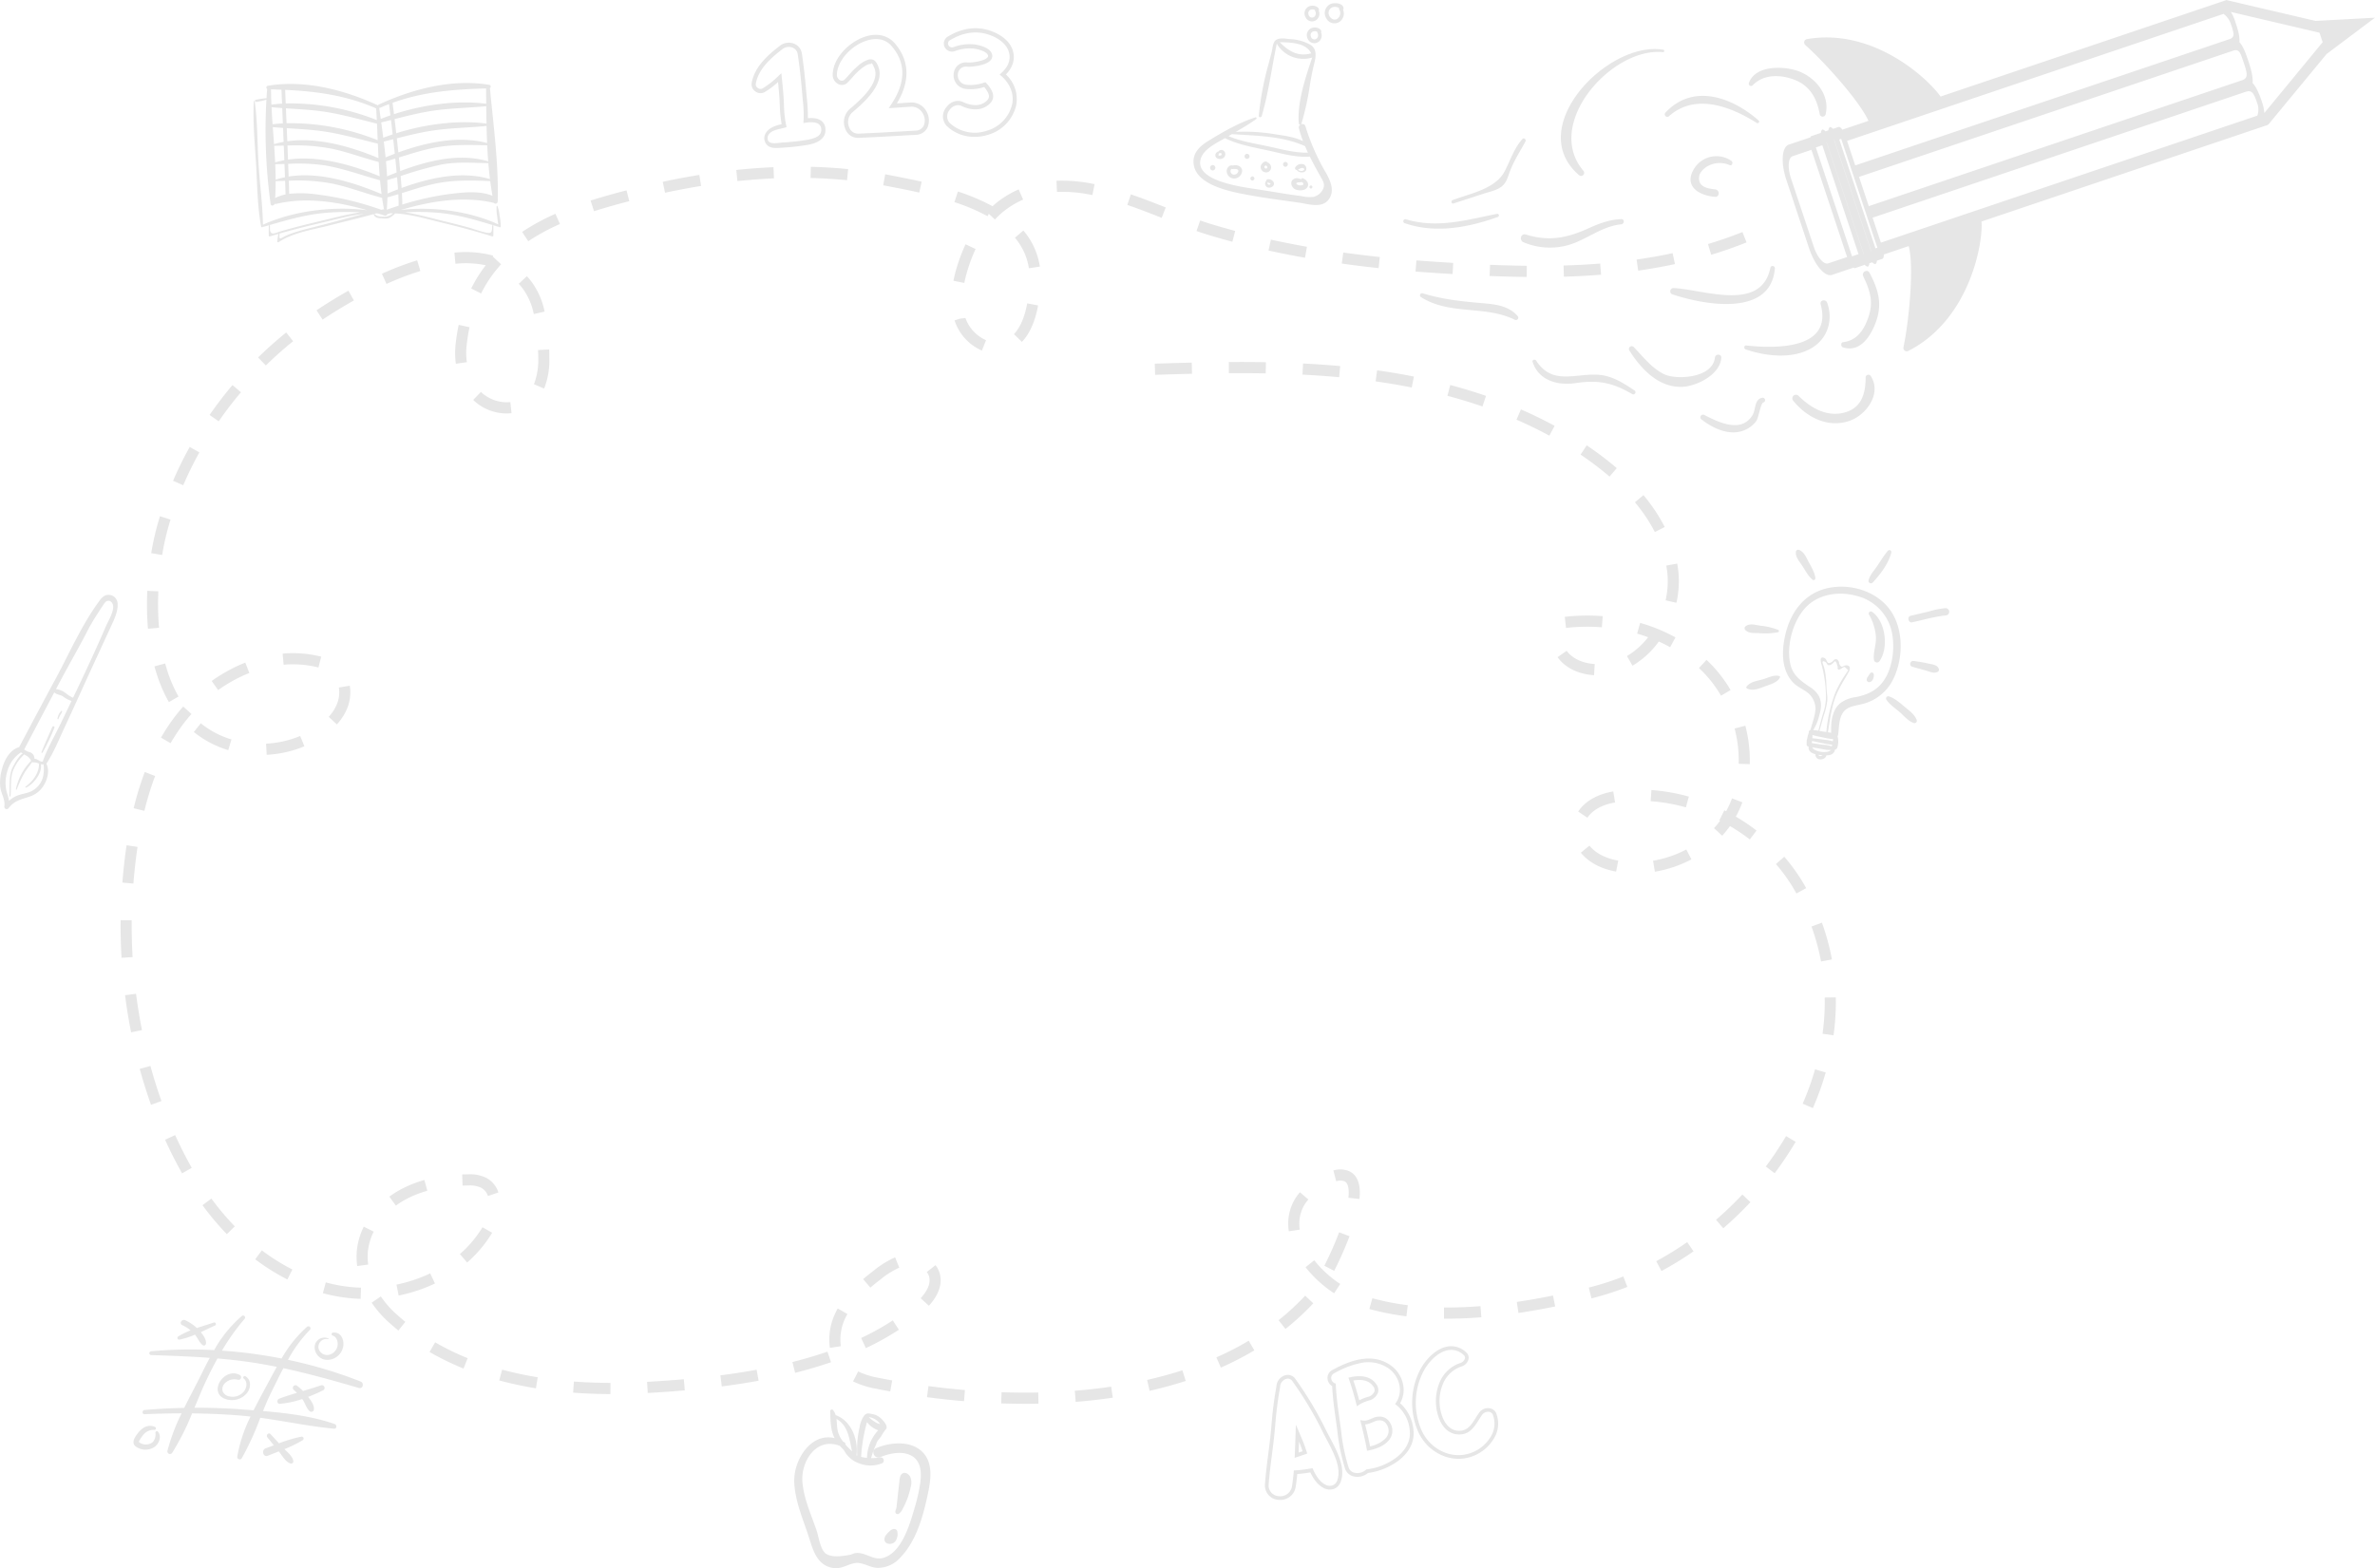<?xml version="1.0" encoding="UTF-8"?> <svg xmlns="http://www.w3.org/2000/svg" width="856.969" height="566" viewBox="0 0 856.969 566"> <defs> <style> .cls-1 { fill-rule: evenodd; opacity: 0.1; } </style> </defs> <path id="bgsh2.svg" class="cls-1" d="M1329.97,552.682q-4.365-.011-8.68-0.149l0.13-4.03c4.38,0.142,8.78.189,13.24,0.1l0.08,4.03Q1332.34,552.683,1329.97,552.682Zm18.2-.7-0.31-4.014c4.52-.363,8.93-0.861,13.12-1.477l0.58,3.982C1357.28,551.1,1352.78,551.616,1348.17,551.979Zm-40.29-.253q-6.8-.568-13.36-1.446l0.53-4c4.3,0.577,8.7,1.051,13.16,1.431Zm-127.59-2.56c-4.61-.016-9.14-0.19-13.47-0.513l0.3-4.015c4.23,0.317,8.67.482,13.19,0.5Zm13.46-.387-0.22-4.03c4.29-.245,8.72-0.537,13.25-0.932l0.34,4.014C1202.56,548.226,1198.08,548.534,1193.75,548.779Zm87.5-.577q-2.46-.438-4.86-0.924a32.429,32.429,0,0,1-8.55-2.687l1.83-3.587a29.025,29.025,0,0,0,7.51,2.323c1.57,0.309,3.16.616,4.78,0.908Zm93.59-.205-0.89-3.935c4.38-1,8.65-2.165,12.71-3.477l1.22,3.84C1383.71,545.768,1379.33,546.97,1374.84,548Zm-221.43-.917a133.638,133.638,0,0,1-13.24-2.837l1.04-3.887a129.83,129.83,0,0,0,12.84,2.742Zm67.06-.679-0.5-4c4.52-.576,8.92-1.255,13.08-2.022l0.71,3.967C1229.54,545.12,1225.07,545.816,1220.47,546.4Zm26.46-4.9-0.97-3.9c4.41-1.115,8.66-2.379,12.64-3.746l1.29,3.808C1255.81,539.068,1251.45,540.364,1246.93,541.5Zm-119.64-1.549a98.8,98.8,0,0,1-12.25-5.974l2-3.492a94.2,94.2,0,0,0,11.74,5.721Zm273.26-.339-1.61-3.7a107.362,107.362,0,0,0,11.66-6l2.03,3.477A114.66,114.66,0,0,1,1400.55,539.614Zm-128.09-7.033-1.7-3.65a95.259,95.259,0,0,0,11.43-6.361l2.18,3.382A99.3,99.3,0,0,1,1272.46,532.581Zm-12.97-.087a19.915,19.915,0,0,1-.22-3,22.117,22.117,0,0,1,1.75-8.613,28.2,28.2,0,0,1,1.29-2.607l3.49,1.991a22.42,22.42,0,0,0-1.1,2.211,17.984,17.984,0,0,0-1.43,7.018,15.678,15.678,0,0,0,.17,2.386Zm-155.71-6.266c-1.21-.987-2.41-2.007-3.57-3.066a38.68,38.68,0,0,1-6.07-6.984l3.31-2.26a34.732,34.732,0,0,0,5.43,6.241q1.665,1.518,3.41,2.924Zm320.08-.561-2.48-3.161a88.161,88.161,0,0,0,9.6-8.865l2.92,2.766A92.9,92.9,0,0,1,1423.86,525.667Zm58.37-3.714-1.17-.008v-4.03l1.21,0.008c3.74,0,7.78-.165,11.96-0.49l0.31,4.015C1490.25,521.788,1486.11,521.953,1482.23,521.953Zm-14.72-.868a93.071,93.071,0,0,1-13.37-2.624l1.07-3.888a90.356,90.356,0,0,0,12.79,2.513Zm40.42-1.194-0.59-3.982c4.19-.625,8.46-1.383,13.05-2.307l0.79,3.95C1516.52,518.493,1512.18,519.259,1507.93,519.891Zm-212.73-2.6-2.96-2.718c1.47-1.619,3.21-4.053,3.21-6.479a4.749,4.749,0,0,0-1-2.979l3.14-2.48a8.691,8.691,0,0,1,1.36,2.488,9.071,9.071,0,0,1,.5,2.971C1299.45,511.081,1298.02,514.171,1295.2,517.291Zm-205.04-2.5a57.513,57.513,0,0,1-11.41-1.486c-0.73-.166-1.48-0.355-2.22-0.561l1.06-3.888q1.035,0.287,2.07.522a53.3,53.3,0,0,0,10.62,1.383Zm444.12-.15-0.96-3.92a98.9,98.9,0,0,0,12.45-4l1.46,3.761A107.164,107.164,0,0,1,1534.28,514.637Zm-430.4-1.035-0.79-3.951a52.88,52.88,0,0,0,12.18-4.054l1.71,3.65A56.848,56.848,0,0,1,1103.88,513.6Zm337.55-.815a43.7,43.7,0,0,1-10.32-9.41l3.14-2.5a40.028,40.028,0,0,0,9.37,8.542Zm-167.35-2.045-2.6-3.067c1.27-1.09,2.57-2.125,3.88-3.129a33.993,33.993,0,0,1,7.66-4.74l1.5,3.729a29.93,29.93,0,0,0-6.73,4.219C1276.54,508.71,1275.29,509.7,1274.08,510.742Zm-210.35-2.948a78.022,78.022,0,0,1-11.61-7.278l2.4-3.224a73.6,73.6,0,0,0,11.01,6.9Zm495.81-3.042-1.89-3.556a116.645,116.645,0,0,0,11.18-6.874l2.28,3.319A122.324,122.324,0,0,1,1559.54,504.752Zm-118.09-.071-3.56-1.834a124.089,124.089,0,0,0,5.34-12.081l3.75,1.422A128.63,128.63,0,0,1,1441.45,504.681Zm-352.54-1.73a25.993,25.993,0,0,1-.22-3.3,23.83,23.83,0,0,1,.22-3.255,24.659,24.659,0,0,1,2.39-7.657l3.57,1.8a20.989,20.989,0,0,0-2,6.409,20.513,20.513,0,0,0-.18,2.7,21.219,21.219,0,0,0,.19,2.766Zm39.68-1.273-2.62-3.05a40.959,40.959,0,0,0,7.77-9.048l0.38-.624,3.49,1.976-0.49.806A44.953,44.953,0,0,1,1128.59,501.678Zm-86.71-10.24a100.649,100.649,0,0,1-8.79-10.454l3.22-2.386a95.436,95.436,0,0,0,8.44,10.027Zm383.19-1.028a19.248,19.248,0,0,1-.21-2.813,17.091,17.091,0,0,1,4.22-11.29l3.05,2.622a13.118,13.118,0,0,0-3.27,8.668,15.046,15.046,0,0,0,.16,2.213Zm156.77-1.09-2.61-3.065a125.427,125.427,0,0,0,9.5-9.127l2.91,2.765A127.99,127.99,0,0,1,1581.84,489.32Zm-478.96-8.17-2.37-3.255a34.256,34.256,0,0,1,3.23-2.1,40.692,40.692,0,0,1,9.42-3.895l1.07,3.887a36.652,36.652,0,0,0-8.51,3.5A29.352,29.352,0,0,0,1102.88,481.15Zm347.68-2.395-3.98-.442a17.443,17.443,0,0,0,.11-1.864c0-2.363-.57-3.754-1.68-4.133a4.787,4.787,0,0,0-2.85.024l-1-3.9a8.667,8.667,0,0,1,5.13.062c2.01,0.68,4.4,2.608,4.4,7.95A20.713,20.713,0,0,1,1450.56,478.755Zm-314.47-1.074a5.106,5.106,0,0,0-2.52-3.034,9.763,9.763,0,0,0-4.4-.79l-2.23.055-0.15-4.029,2.38-.056a13.354,13.354,0,0,1,6.24,1.249,9.132,9.132,0,0,1,4.47,5.309ZM1025.73,469.5c-2.18-3.887-4.25-7.965-6.13-12.129l3.64-1.674c1.84,4.061,3.85,8.035,5.98,11.812Zm574.65-.039-3.2-2.433a116.086,116.086,0,0,0,7.31-10.968l3.46,2.054A124.191,124.191,0,0,1,1600.38,469.456Zm13.79-23.508-3.68-1.611a98.907,98.907,0,0,0,4.47-12.382l3.84,1.122A103.017,103.017,0,0,1,1614.17,445.948Zm-599.65-1.2c-1.5-4.212-2.87-8.574-4.07-12.951l3.86-1.074c1.17,4.283,2.51,8.549,3.98,12.666Zm607.11-25.08-3.97-.553a86.239,86.239,0,0,0,.8-11.418l-0.02-1.667,4-.055,0.02,1.727A89.411,89.411,0,0,1,1621.63,419.668Zm-614.29-1.082c-0.88-4.441-1.62-8.944-2.18-13.389l3.96-.514c0.56,4.35,1.28,8.763,2.14,13.113Zm609.78-25.562a80.9,80.9,0,0,0-3.45-12.618l3.77-1.383a84.312,84.312,0,0,1,3.61,13.258Zm-613.23-1.339c-0.23-3.871-.35-7.787-0.35-11.63l0.01-1.94,4,0.047-0.01,1.893c0,3.764.12,7.6,0.34,11.393Zm604.35-23.207-0.33-.577a61.566,61.566,0,0,0-7.07-10.039l3.01-2.646a65.866,65.866,0,0,1,7.44,10.513l0.46,0.821Zm-600.08-3.587-3.98-.34c0.4-4.871.9-9.28,1.52-13.476l3.96,0.593C1009.05,355.777,1008.56,360.1,1008.16,364.891Zm549-4.259-0.66-3.975a39.771,39.771,0,0,0,12-4.06l1.85,3.571A43.843,43.843,0,0,1,1557.16,360.632Zm-13.99-.052-0.98-.2c-5.05-1.078-9.11-3.37-11.75-6.617l3.11-2.552c2.04,2.532,5.32,4.338,9.47,5.226l0.92,0.186Zm48.24-11.61a67.933,67.933,0,0,0-7.16-4.82,37.851,37.851,0,0,1-2.8,3.484l-2.95-2.726a31.03,31.03,0,0,0,2.2-2.7c-0.09-.043-0.18-0.092-0.27-0.139l1.79-3.6c0.21,0.107.43,0.218,0.65,0.328a38.069,38.069,0,0,0,2.13-4.646l3.73,1.431a38.869,38.869,0,0,1-2.36,5.151,70.589,70.589,0,0,1,7.47,5.038Zm-58.59-7.827-3.33-2.236c2.46-3.726,6.96-6.3,12.65-7.249l0.66,3.974C1538.21,336.4,1534.67,338.358,1532.82,341.143Zm-520.68-2.481-3.88-.956a111.767,111.767,0,0,1,4.01-13.069l3.73,1.438A108.122,108.122,0,0,0,1012.14,338.662Zm556.21-1.264a64.3,64.3,0,0,0-12.72-2.224l0.28-4.022a68.22,68.22,0,0,1,13.51,2.366Zm23.05-15.59-4-.142c0.02-.415.02-0.834,0.02-1.253a45.816,45.816,0,0,0-1.49-11.468l3.87-1.02a49.164,49.164,0,0,1,1.62,12.453C1591.42,320.832,1591.42,321.322,1591.4,321.808Zm-535.15-3.382-0.21-4.022a36.7,36.7,0,0,0,12.3-2.769l1.53,3.721A40.532,40.532,0,0,1,1056.25,318.426Zm-13.86-1.682a36.8,36.8,0,0,1-11.05-5.488c-0.47-.348-0.93-0.7-1.37-1.063l2.51-3.138c0.4,0.325.81,0.637,1.22,0.941a32.785,32.785,0,0,0,9.85,4.892Zm-20.81-2.5-3.46-2.022q1.635-2.84,3.53-5.548a61.736,61.736,0,0,1,4.5-5.669l2.97,2.695a56.925,56.925,0,0,0-4.2,5.3Q1023.135,311.556,1021.58,314.242Zm60.01-6.791-2.95-2.726a15.4,15.4,0,0,0,3.12-4.994,11.112,11.112,0,0,0,.54-5.586l3.95-.648a14.64,14.64,0,0,1,.19,2.39,15.225,15.225,0,0,1-.93,5.243A19.432,19.432,0,0,1,1081.59,307.451Zm-60.62-8.044a54.5,54.5,0,0,1-5.19-12.9l3.86-1.051a50.352,50.352,0,0,0,4.8,11.935Zm560.06-2.311a43.916,43.916,0,0,0-6.05-8.091c-0.63-.648-1.26-1.284-1.92-1.9l2.73-2.94c0.71,0.668,1.4,1.351,2.08,2.054a48.892,48.892,0,0,1,6.61,8.835Zm-542.29-2.022-2.32-3.3a57.564,57.564,0,0,1,12.12-6.629L1050,288.9A53.031,53.031,0,0,0,1038.74,295.074Zm496.47-5.386c-5.28-.315-9.75-2.354-12.58-5.736-0.2-.245-0.39-0.494-0.58-0.755l3.28-2.323c0.11,0.166.24,0.328,0.36,0.482,2.09,2.489,5.64,4.062,9.75,4.31Zm-460.28-2.773-0.7-.174a37.5,37.5,0,0,0-11.86-.829l-0.35-4.015a41.79,41.79,0,0,1,13.13.921l0.78,0.194Zm474.16-.644-2.01-3.485a27.662,27.662,0,0,0,7.65-6.8c-1.31-.474-2.63-0.905-3.98-1.292l1.1-3.879a62.132,62.132,0,0,1,12.74,5.226l-1.92,3.54c-1.32-.731-2.69-1.406-4.09-2.035A31.869,31.869,0,0,1,1549.09,286.271Zm-535.66-13.338c-0.25-2.837-.37-5.788-0.37-8.775,0-1.647.04-3.287,0.11-4.918l4,0.182c-0.07,1.568-.11,3.152-0.11,4.736,0,2.869.12,5.7,0.36,8.42Zm511.67-.292-0.46-4.006a71.7,71.7,0,0,1,13.71-.249l-0.32,4.022A67.052,67.052,0,0,0,1525.1,272.641Zm39.83-9.083-3.9-.893a31.891,31.891,0,0,0,.78-6.867,28.626,28.626,0,0,0-.15-2.923c-0.09-.916-0.22-1.837-0.38-2.746l3.94-.719c0.18,1.012.32,2.027,0.43,3.059,0.11,1.118.16,2.224,0.16,3.329A35.735,35.735,0,0,1,1564.93,263.558Zm-546.38-17.249-3.95-.664a96.971,96.971,0,0,1,2.78-12.113l0.37-1.229,3.81,1.217-0.35,1.162A93.709,93.709,0,0,0,1018.55,246.309Zm538.6-8.273a57.767,57.767,0,0,0-7.19-10.754l3.08-2.584a62.4,62.4,0,0,1,7.67,11.5Zm-531-16.909-3.67-1.6a134,134,0,0,1,6-12.216l3.49,1.967A131.9,131.9,0,0,0,1026.15,221.127Zm514.64-3.113c-1.96-1.7-3.98-3.3-6.04-4.824q-2.175-1.611-4.41-3.118l2.23-3.349q2.295,1.557,4.55,3.219c2.14,1.577,4.24,3.248,6.28,5.014Zm-21.71-14.772c-3.78-2.059-7.77-4-11.85-5.776l1.59-3.7c4.19,1.817,8.28,3.812,12.16,5.926Zm-480.13-5.175-3.29-2.308c2.56-3.7,5.34-7.332,8.26-10.79l3.05,2.608C1044.13,190.939,1041.43,194.467,1038.95,198.067Zm103.91-2.845a17.412,17.412,0,0,1-11.61-4.433l-0.47-.45,2.78-2.893,0.38,0.36a13.621,13.621,0,0,0,10.24,3.315l0.43,4.006A16.287,16.287,0,0,1,1142.86,195.222Zm352.08-2.524c-4.1-1.411-8.35-2.7-12.64-3.845l1.02-3.9c4.38,1.166,8.73,2.485,12.91,3.923Zm-338.57-6.44-3.67-1.6a24.255,24.255,0,0,0,1.55-9.489c0-.948-0.03-1.893-0.07-2.833l4-.2c0.05,1,.07,2.019.07,3.03A27.936,27.936,0,0,1,1156.37,186.258Zm313.05-.4c-4.22-.842-8.61-1.588-13.03-2.209l0.54-3.99c4.51,0.632,8.97,1.387,13.28,2.247Zm-26.18-3.718c-4.41-.4-8.81-0.7-13.24-0.928l0.21-4.022c4.47,0.225,8.93.529,13.39,0.936Zm-66.41-.853-0.13-4.03q6.675-.219,13.35-0.383l0.09,4.03Q1383.48,181.062,1376.83,181.292Zm39.91-.526q-4.635-.082-9.27-0.079l-4.02.016-0.03-4.03,4.05-.015q4.68,0,9.34.078Zm-360.79-2.856-2.79-2.892c3.21-3.141,6.62-6.176,10.14-9.016l2.5,3.145C1062.38,171.905,1059.07,174.855,1055.95,177.91Zm68.57-.625a27.96,27.96,0,0,1-.27-3.879,29.38,29.38,0,0,1,.16-2.975,70.562,70.562,0,0,1,1.13-7.174l3.91,0.845a65.046,65.046,0,0,0-1.06,6.752,23.955,23.955,0,0,0-.14,2.552,22.935,22.935,0,0,0,.24,3.311Zm189.82-4.76a17.824,17.824,0,0,1-9.71-10.391l-0.17-.489,3.81-1.242-1.9.621,2.03-.249a13.708,13.708,0,0,0,7.43,8.012Zm14.43-3.126-2.88-2.8c2.24-2.342,3.85-6.075,4.79-11.1l3.93,0.743C1333.53,162.055,1331.56,166.48,1328.77,169.4Zm-252.33-8.039L1074.23,158c3.73-2.493,7.61-4.871,11.53-7.076l1.95,3.524C1083.88,156.6,1080.09,158.926,1076.44,161.36Zm76.2-2a23.224,23.224,0,0,0-4.47-9.837c-0.31-.376-0.63-0.743-0.96-1.095l2.94-2.741c0.37,0.406.74,0.821,1.1,1.255a27.132,27.132,0,0,1,5.29,11.517Zm-19.02-7.435-3.57-1.8a49.477,49.477,0,0,1,5.25-8.384,35.8,35.8,0,0,0-10.94-.541L1124,137.19a38.522,38.522,0,0,1,13.96,1.069l-0.14.487a0.7,0.7,0,0,0,.08-0.087l2.95,2.726A46.045,46.045,0,0,0,1133.62,151.93Zm-34.14-3.441-1.64-3.683a107.766,107.766,0,0,1,12.72-4.843l1.16,3.856A103.273,103.273,0,0,0,1099.48,148.489Zm208.5-.357-3.92-.79a53.347,53.347,0,0,1,1.45-5.613,62.328,62.328,0,0,1,2.92-7.558l3.62,1.707a58.369,58.369,0,0,0-2.72,7.068A50.332,50.332,0,0,0,1307.98,148.132Zm202.93-2.161q-6.69-.075-13.39-0.359l0.16-4.029q6.63,0.272,13.27.359Zm13.41-.1-0.11-4.03c4.41-.13,8.82-0.355,13.21-0.707l0.32,4.022Q1531.05,145.682,1524.32,145.869Zm-40.16-.948-6.78-.431q-3.3-.219-6.58-0.474l0.32-4.022q3.255,0.255,6.52.474l6.75,0.431Zm66.97-1.241-0.57-3.99c4.44-.632,8.82-1.406,13-2.311l0.83,3.943C1560.12,142.242,1555.65,143.036,1551.13,143.68Zm-219.84-.853a22.019,22.019,0,0,0-5.05-11.015l3.05-2.607a25.875,25.875,0,0,1,5.95,13.014Zm126.18-.051q-6.675-.713-13.3-1.636l0.55-3.99c4.37,0.608,8.77,1.146,13.17,1.62Zm-26.55-3.734q-6.615-1.175-13.17-2.607l0.85-3.935c4.32,0.944,8.67,1.8,13.01,2.576Zm146.55-1.086-1.15-3.864c4.24-1.276,8.42-2.735,12.44-4.334l1.47,3.745C1586.11,135.146,1581.81,136.644,1577.47,137.956Zm-172.77-4.7q-4.44-1.185-8.85-2.524c-1.34-.411-2.71-0.858-4.09-1.34l1.32-3.808c1.32,0.466,2.63.9,3.92,1.288,2.9,0.877,5.8,1.706,8.72,2.488Zm-254.06-.189-2.22-3.359a79.609,79.609,0,0,1,12.03-6.534l1.62,3.69A74.905,74.905,0,0,0,1150.64,133.069Zm168.38-7.827-2.19-2.066-0.47.857a70.434,70.434,0,0,0-11.94-5.073l1.25-3.832a73.443,73.443,0,0,1,12.5,5.306,32.791,32.791,0,0,1,3.86-3.027,36.915,36.915,0,0,1,5.57-3.053l1.6,3.69a33.1,33.1,0,0,0-4.96,2.722A29.529,29.529,0,0,0,1319.02,125.242Zm60.18-.608c-4.06-1.6-8.21-3.228-12.41-4.662l1.29-3.817c4.25,1.455,8.46,3.1,12.58,4.725Zm-204.84-2.39-1.22-3.841c3.85-1.232,8.09-2.437,12.96-3.685l0.99,3.9C1182.29,119.849,1178.13,121.034,1174.36,122.244Zm179.84-5.824a51.729,51.729,0,0,0-12.78-1.15l-0.17-4.03a56.752,56.752,0,0,1,13.74,1.23Zm-154.21-.854-0.83-3.942q6.57-1.4,13.21-2.485l0.64,3.982C1208.64,113.824,1204.31,114.646,1199.99,115.566Zm91.73-.05c-3.84-.87-7.53-1.581-10.82-2.213l-2.19-.415,0.72-3.966,1.8,0.339c3.75,0.724,7.48,1.442,11.36,2.319Zm-65.61-4.157-0.41-4.006c4.53-.474,9.05-0.81,13.42-1l0.18,4.03C1235,110.565,1230.57,110.9,1226.11,111.359Zm39.55-.3c-4.28-.43-8.71-0.7-13.16-0.814l0.1-4.03c4.55,0.114,9.07.392,13.46,0.83Zm529.9-57.5-32.07-7.5-0.01-.06L1660.25,80.842c-5.05-7.058-24.68-24.82-48.25-20.717a1.227,1.227,0,0,0-.61,2.087c7.03,6.259,19.52,20.148,22.84,27.411L1624.8,92.8c-0.49-.687-0.99-1.1-1.39-0.959l-1.98.656a1.654,1.654,0,0,0-1.13-.656,1.785,1.785,0,0,0-.52,1.192l-1.06.387a1.812,1.812,0,0,0-1.14-.7,1.756,1.756,0,0,0-.51,1.242l-3.62,1.223a1.71,1.71,0,0,0-.19.4l-7.81,2.628c-2.51.852-2.91,6.582-.84,12.749l8.18,24.622c2.05,6.152,5.76,10.5,8.3,9.633l7.79-2.644a1.367,1.367,0,0,0,.41.246l3.59-1.251a1.687,1.687,0,0,0,1.16.684,1.756,1.756,0,0,0,.51-1.242l1.07-.34a1.751,1.751,0,0,0,1.15.669,1.661,1.661,0,0,0,.49-1.254l1.97-.653c0.42-.126.55-0.766,0.55-1.583l8.96-3.027c2,7.18.14,26.921-1.89,36.543a1.218,1.218,0,0,0,1.72,1.313c22.44-11.393,27.11-39.515,26.44-46.721l103.45-34.916-0.04-.12,0.17-.059L1799.53,65.5l17.46-13.114Zm-33.21-2.545a7.42,7.42,0,0,1,2.65,3.657c1.12,3.369,1.43,4.459-.11,5.326L1629.45,105.7l-2.94-8.844Zm3.91,13.136c1.76-.224,2.14.782,3.34,4.39,1.2,3.52,1.79,5.509-.31,6.345l-134.95,45.529-3.52-10.56ZM1619.7,141.055c-1.58.564-3.94-2.158-5.22-6.04l-8.2-24.606c-1.29-3.88-1.04-7.474.56-8.024l6.81-2.311,12.87,38.7Zm8.6-2.536-13.06-39.3,2.34-.793,13.06,39.3Zm4.13-1.046-13.27-39.934a3.667,3.667,0,0,1-.11-0.378c0.04,0.091.09,0.224,0.16,0.39l13.25,39.889a2.926,2.926,0,0,1,.13.423A2.181,2.181,0,0,1,1632.43,137.473Zm2.71-.925-13.27-39.9a3.9,3.9,0,0,1-.11-0.407c0.04,0.087.09,0.221,0.16,0.386l13.27,39.906c0.04,0.15.09,0.333,0.11,0.407C1635.26,136.849,1635.2,136.712,1635.14,136.548Zm1.61-.921L1623.7,96.368l0.69-.249,13.07,39.3Zm137.79-47.883-135.83,45.828-2.99-9,134.93-45.542,0.01,0.031c2.14-.637,2.79,1.057,3.97,4.56A6.532,6.532,0,0,1,1774.54,87.744Zm2.54-.972a16.972,16.972,0,0,0-.78-3.735c-0.96-2.888-2.04-5.565-3.48-7.08,0.23-2.126-.54-5.014-1.51-7.917-0.76-2.237-1.72-5.19-3.23-6.82,0.21-2.173-.69-4.988-1.5-7.379a14.31,14.31,0,0,0-1.6-3.534l32,7.5,1.14,3.414Zm-160.1,69.069c-0.41-1.536,1.82-2.012,2.34-.586,2.24,6.2.25,12.826-5.48,16.3-6.9,4.182-16.69,3.039-23.95.541-0.73-.251-0.6-1.492.22-1.4,10.15,1.107,31.36,1.661,26.87-14.85h0Zm-22.35-66.32c-9.6-8.45-23.62-13.551-33.63-2.915a0.913,0.913,0,0,0,1.25,1.33c9.49-8.471,22.36-3.444,31.68,2.446,0.52,0.329,1.19-.434.7-0.862h0Zm-9.83,14.571a9.441,9.441,0,0,0-13.59,2.964c-3.75,6.325,2.16,9.59,7.65,9.986,1.74,0.125,1.75-2.485.07-2.687-2.57-.31-6.44-0.767-5.76-4.847,0.23-1.395,1.78-2.792,2.88-3.449a8.957,8.957,0,0,1,8.08-.469c0.9,0.4,1.38-.985.67-1.5h0Zm7.62-27.273c3.83-4.028,9.78-3.973,14.74-2.164,5.92,2.161,8.45,6.728,9.49,12.641a1.1,1.1,0,0,0,2.1.052c1.8-7.244-4.01-13.9-10.62-15.937-5.21-1.607-14.84-1.748-17.06,4.569a0.826,0.826,0,0,0,1.35.84h0Zm39.92,68.883c2.18,4.6,3.68,8.658,2.16,13.827-1.43,4.822-4.03,9.349-9.38,9.967-1.01.116-.9,1.636-0.05,1.9,5.54,1.723,9.15-2.891,11.19-7.539,3.19-7.266,1.92-12.663-1.66-19.41-0.79-1.483-2.97-.246-2.26,1.255h0Zm0.87,36.529c-0.02,6.112-1.62,11.5-8.49,12.869-6.16,1.232-11.61-2.162-15.81-6.3a1.3,1.3,0,0,0-1.87,1.791c4.93,6.111,12.68,10.031,20.47,7.263,6.02-2.136,11.57-9.877,7.57-16.086a1,1,0,0,0-1.87.463h0ZM1560.24,63.957c-19.91-3.426-50.48,28.011-30.49,45.216a1.116,1.116,0,0,0,1.61-1.544c-14.4-16.913,10.27-44.692,28.74-42.8,0.49,0.051.63-.792,0.14-0.877h0ZM1578.81,175.1c-0.85,7.463-13.92,8.014-18.14,6.041-4.56-2.128-7.72-6.355-11.16-9.9a1.012,1.012,0,0,0-1.61,1.182c4.13,6.54,10.3,13.255,18.62,13.219,5.5-.024,14.2-4.379,14.6-10.486,0.1-1.513-2.14-1.524-2.31-.057h0Zm17.03,14.479c-2.87.623-2.19,4.184-3.43,6.232-4.04,6.67-12.24,2.614-17.4-.035a0.96,0.96,0,0,0-1,1.638c4.13,3.212,10.09,6.024,15.32,3.91a10,10,0,0,0,4.45-3.409c0.8-1.12,1.57-6.386,2.48-6.64a0.875,0.875,0,0,0-.42-1.7h0Zm-46.03-2.653c-4.05-2.7-8.16-5.367-13.15-5.667-8.4-.506-16.52,3.874-22.35-5.106-0.4-.614-1.54-0.291-1.27.5,1.52,4.507,4.98,6.883,9.62,7.659a21.667,21.667,0,0,0,6.58-.138c7.84-1.082,12.99.1,19.76,4.083a0.781,0.781,0,0,0,.81-1.334h0Zm49.04-44.352c-3.2,16.285-24.27,7.847-34.99,7.4a1.17,1.17,0,0,0-.36,2.279c11.2,3.72,35.54,8.41,36.96-9.421a0.826,0.826,0,0,0-1.61-.26h0Zm-53.8-17.482c-4.29.172-7.97,1.559-11.86,3.322-7.77,3.528-14.26,4.8-22.59,2.231-1.81-.558-2.53,2.1-0.84,2.788a24.4,24.4,0,0,0,16.21,1.009c6.65-1.944,11.96-6.788,19.04-7.47,1.16-.111,1.27-1.93.04-1.88h0Zm-37.39,35c-3-3.477-7.4-4.2-11.8-4.582-7.84-.679-14.87-1.312-22.49-3.654a0.764,0.764,0,0,0-.62,1.376c10.56,6.649,23,2.85,33.85,8.172a0.856,0.856,0,0,0,1.06-1.312h0Zm-40.79-33.541c11,3.818,22.87,1.6,33.6-2.23a0.583,0.583,0,0,0-.28-1.131c-11.14,2.2-21.58,5.366-32.9,1.946a0.739,0.739,0,0,0-.42,1.415h0Zm17.62-7.112c3.61-1.174,7.22-2.332,10.83-3.523,2.05-.677,4.75-1.187,6.5-2.557,1.91-1.5,2.27-3.536,3.12-5.728,1.48-3.8,3.59-7.017,5.52-10.555,0.37-.677-0.52-1.529-1.09-0.9-3.15,3.512-4.31,7.687-6.46,11.739-3.35,6.306-12.44,7.944-18.72,10.3-0.74.275-.48,1.47,0.3,1.217h0ZM1090.13,544.629a161.836,161.836,0,0,0-26.2-7.827,48.794,48.794,0,0,1,7.92-10.814,0.755,0.755,0,0,0-1.06-1.075,44.955,44.955,0,0,0-9.15,11.418,173.292,173.292,0,0,0-21.52-2.85,79.606,79.606,0,0,1,8.16-11.452,0.72,0.72,0,0,0-1.01-1.025,45.719,45.719,0,0,0-9.97,12.3,156.556,156.556,0,0,0-22.69.411,0.688,0.688,0,0,0,0,1.376c7.07,0.231,14.1.487,21.12,1-1.02,1.875-1.98,3.782-2.92,5.689-1.98,4.008-4.22,8.147-6.31,12.369q-7.14.152-14.3,0.762c-0.96.082-.98,1.565,0,1.521q6.66-.293,13.35-0.31a71.379,71.379,0,0,0-5.1,13.513,0.94,0.94,0,0,0,1.71.725,88.426,88.426,0,0,0,7.18-14.223c5.75,0.066,11.51.307,17.24,0.761,1.29,0.1,2.58.235,3.86,0.379a52.429,52.429,0,0,0-4.78,14.365,0.885,0.885,0,0,0,1.61.684,101.167,101.167,0,0,0,6.68-14.605c8.91,1.219,17.71,3.109,26.64,3.94,1,0.091,1.07-1.375.22-1.673-8.06-2.826-17.13-3.945-25.88-4.7,0.96-2.359,1.95-4.693,3.07-6.939,1.37-2.732,2.76-5.644,4.28-8.529,9.17,1.963,18.18,4.5,27.21,7.136C1091.01,547.413,1091.54,545.188,1090.13,544.629Zm-33.87,1.438c-1.5,2.8-3.16,5.822-4.72,8.954l-3.82-.291q-8.775-.668-17.52-0.624c1.44-3.446,2.84-6.884,4.39-10.143,1.24-2.618,2.53-5.164,3.91-7.649,4.99,0.424,9.98,1,14.97,1.83,2.15,0.359,4.29.769,6.43,1.2C1058.63,541.615,1057.44,543.893,1056.26,546.067Zm-7.7-3.342c-0.48-.275-1.07.429-0.61,0.8,1.46,1.168,1.16,3.375.09,4.7a5.285,5.285,0,0,1-5.26,1.781,3.071,3.071,0,0,1-2.44-1.961,3.008,3.008,0,0,1,.93-2.872,4.792,4.792,0,0,1,4.62-1.164,0.928,0.928,0,0,0,.71-1.688c-5.58-3.156-11.83,6.385-5.1,8.676a7.088,7.088,0,0,0,7.61-2.15C1050.59,547,1050.81,544.023,1048.56,542.725Zm29.07-5.924a5.862,5.862,0,0,0,6.14-4.357c0.69-2.482-.56-5.835-3.57-5.458a0.546,0.546,0,0,0-.14,1.067c1.52,0.425,2.04,2.44,1.73,3.84a4.084,4.084,0,0,1-3.19,3.135,3.183,3.183,0,0,1-3.62-2.336,2.868,2.868,0,0,1,3.42-3.354c0.14,0.031.26-.195,0.11-0.264a3.561,3.561,0,0,0-4.89,2.518A4.57,4.57,0,0,0,1077.63,536.8Zm-61.53,26.278a4.219,4.219,0,0,1-.88,3.351,3.925,3.925,0,0,1-4.36.5c-0.83-.357-0.82-0.556-0.36-1.3a13.062,13.062,0,0,1,1.21-1.71,4.765,4.765,0,0,1,4.07-1.832,0.549,0.549,0,0,0,.27-1.013c-2.37-1.15-4.62.089-6.13,2.027-1.37,1.76-2.91,4-.33,5.353a5.91,5.91,0,0,0,6.43-.379c1.52-1.278,2.4-3.719.97-5.367A0.525,0.525,0,0,0,1016.1,563.079Zm59.85-17.1c-2.16.757-4.37,1.416-6.58,2.075a21.714,21.714,0,0,0-2.25-1.955,0.963,0.963,0,0,0-1.16,1.507c0.42,0.355.82,0.731,1.21,1.116-2.16.652-4.31,1.321-6.41,2.108-0.91.344-.88,1.932,0.25,1.85a33.646,33.646,0,0,0,8.06-1.724c0.1,0.14.21,0.275,0.3,0.42,0.8,1.209,1.29,3.042,2.39,3.958a0.915,0.915,0,0,0,1.54-.64c0.17-1.548-1.12-3.273-2.08-4.515,1.91-.732,3.76-1.561,5.48-2.413A0.982,0.982,0,0,0,1075.95,545.983ZM1024.81,529.5a28.328,28.328,0,0,0,5.59-1.777c0.94,1.2,1.54,2.782,2.69,3.715a0.75,0.75,0,0,0,1.26-.525c0.13-1.451-.88-2.918-1.88-4.091,1.78-.814,3.53-1.68,5.2-2.433a0.582,0.582,0,0,0-.44-1.06c-1.96.659-4.08,1.288-6.17,2.009a15.142,15.142,0,0,0-4.25-2.847c-1.19-.53-2.24,1.23-1.03,1.783a13.929,13.929,0,0,1,3.03,1.891,26.413,26.413,0,0,0-4.47,2.209A0.618,0.618,0,0,0,1024.81,529.5Zm43.93,35.047a49.341,49.341,0,0,0-8.03,2.393c-1.02-1.1-2.03-2.2-3.05-3.3-0.72-.783-1.78.356-1.14,1.153l2.31,2.856c-0.98.37-1.95,0.741-2.92,1.093-1.68.614-.9,3.356,0.74,2.69,1.3-.53,2.64-1.043,3.97-1.567,0.07,0.088.14,0.178,0.21,0.267,1.15,1.413,2.27,3.555,4.06,4.105a0.786,0.786,0,0,0,.95-0.957c-0.27-1.661-1.96-3.021-3.17-4.238a45.863,45.863,0,0,0,6.59-3.236A0.69,0.69,0,0,0,1068.74,564.549ZM975,317.454c1.237-3.061,2.6-6.077,3.921-9.1a0.4,0.4,0,0,1,.745.287,70.566,70.566,0,0,1-4.291,9.019C975.245,317.875,974.906,317.674,975,317.454Zm6.149-11.982a8.986,8.986,0,0,1,.67-1.454,7.613,7.613,0,0,0,.639-1.159,0.218,0.218,0,0,0-.336-0.247,4.906,4.906,0,0,0-1.346,2.717C980.713,305.572,981.053,305.723,981.144,305.472ZM966.772,315.7a0.956,0.956,0,0,1,.157-0.022c4.327-8.155,8.641-16.317,13.038-24.435,5.11-9.438,9.562-19.766,15.957-28.411a5.739,5.739,0,0,1,1.9-1.834,3.272,3.272,0,0,1,4.635,2.71c0.25,2.665-1.08,5.578-2.17,7.937-3.7,8.049-7.451,16.081-11.108,24.158-0.009.017-.017,0.034-0.025,0.052q-2.976,6.575-6.022,13.117c-1.984,4.256-3.763,8.759-6.365,12.675,1.467,2.894.06,6.9-1.947,9.18a9.343,9.343,0,0,1-4.235,2.732c-2.985.96-5.482,1.507-7.471,4.149a0.854,0.854,0,0,1-1.527-.589c0.4-2.473-1.137-4.609-1.457-7.006a16.771,16.771,0,0,1,.435-5.813C961.346,320.851,963.2,316.914,966.772,315.7Zm15.035-23.95c-0.527.992-1.049,1.988-1.574,2.981a6.77,6.77,0,0,1,2.735.913,16.393,16.393,0,0,1,1.659,1.214,9.95,9.95,0,0,0,1.766.975c0.476-1,.962-1.99,1.435-2.988,2.39-5.043,4.765-10.091,7.06-15.18q1.683-3.736,3.3-7.5c0.873-2.039,2.559-4.646,2.679-6.886,0.13-2.292-1.952-3.289-3.146-1.571-1.3,1.866-2.486,3.814-3.728,5.718-0.482.738-.971,1.779-1.566,2.652C989.084,278.731,985.292,285.189,981.807,291.752Zm-13.053,24.763a7.033,7.033,0,0,0,1.49.849,2.622,2.622,0,0,1,1.867,1.141,2.511,2.511,0,0,1,.322,1.033,0.738,0.738,0,0,1-.009.315,5.7,5.7,0,0,1,.793.171c0.837,0.366,1.346.991,2.229,0.845,1.61-4.644,4.183-9.005,6.331-13.416,1.37-2.815,2.714-5.641,4.063-8.465a9.758,9.758,0,0,1-3.092-1.634c-0.907-.6-2.423-0.652-3.126-1.465Q974.171,306.193,968.754,316.515Zm-6.616,10.328a13.327,13.327,0,0,0,.639,6.083,15.755,15.755,0,0,1,.508,2.12,10.157,10.157,0,0,1,2.245-1.558c1.779-.9,3.8-1.017,5.613-1.8a8.153,8.153,0,0,0,4.282-4.821,12.842,12.842,0,0,0,.336-4.895,0.911,0.911,0,0,1-.176-0.14,1.342,1.342,0,0,1-.817.036c0.64,3.1-2.813,7.321-5.336,8.4a0.191,0.191,0,0,1-.2-0.322c2.634-1.921,4.9-4.874,4.886-8.3a3.793,3.793,0,0,0-2.039-.483,0.62,0.62,0,0,1-.444-0.111c-0.938,1.334-1.993,2.579-2.838,3.986a40,40,0,0,0-2.712,5.91c-0.067.172-.365,0.115-0.325-0.077a20.7,20.7,0,0,1,5.507-10.269,2.269,2.269,0,0,0-.121-0.221,3.789,3.789,0,0,0-1.415-1.532,10.507,10.507,0,0,1-.93-0.572,15.684,15.684,0,0,0-3.957,5.625c-1.177,2.746-.7,6.439-1.012,9.392a0.205,0.205,0,0,1-.408-0.041c0.282-3.493-.418-7.5,1.368-10.664,0.764-1.356,1.921-3.69,3.468-4.65a3.709,3.709,0,0,0-.728-0.35C964.3,319.8,962.7,322.931,962.138,326.843ZM1236.49,97.967a4.171,4.171,0,0,1-.41-0.747c-1.05-2.551,1.08-4.744,3.29-5.583a13.391,13.391,0,0,1,2.7-.806,48.076,48.076,0,0,1-.68-7.033c-0.04-1.044-.09-2.09-0.17-3.137-0.12-1.525-.26-3.159-0.45-5.059a26.958,26.958,0,0,1-4.88,3.67,3.1,3.1,0,0,1-3.32-.287,3.059,3.059,0,0,1-1.32-2.964c0.97-5.8,5.73-10.1,10.26-13.55a5.184,5.184,0,0,1,5.08-.684,4.487,4.487,0,0,1,2.78,3.552c0.66,4.313,1.18,8.973,1.65,14.669l0.18,1.912a55.82,55.82,0,0,1,.34,6.739c2.19-.2,3.84.13,4.91,0.986a3.839,3.839,0,0,1,1.41,2.813c0.35,3.9-3.42,5.346-6.6,5.867a85.3,85.3,0,0,1-8.84.978C1240.36,99.423,1237.8,99.788,1236.49,97.967Zm5.48-25.527,0.15,1.5c0.27,2.578.46,4.675,0.61,6.6,0.08,1.062.12,2.125,0.17,3.183a40.428,40.428,0,0,0,.8,7.468l0.16,0.709-0.7.2c-1.8.512-4.56,0.744-5.72,2.409a2.268,2.268,0,0,0-.29,2.159c0.71,1.611,3.8.852,5.16,0.775,2.4-.138,4.8-0.355,7.19-0.7l0.31-.043c3.45-.491,6.8-1.212,6.55-4.107a2.378,2.378,0,0,0-.85-1.756c-0.86-.689-2.48-0.886-4.66-0.563l-0.93.137,0.06-.944a44.229,44.229,0,0,0-.29-7.407c-0.06-.642-0.12-1.284-0.17-1.927-0.47-5.66-.99-10.288-1.65-14.563a2.957,2.957,0,0,0-1.85-2.374,3.717,3.717,0,0,0-3.6.489c-4.29,3.266-8.79,7.316-9.68,12.588a1.5,1.5,0,0,0,.71,1.467,1.623,1.623,0,0,0,1.71.2,30.944,30.944,0,0,0,5.7-4.479Zm27.61,23.323a4.836,4.836,0,0,1-4.57-3.329,6.3,6.3,0,0,1,1.43-6.9c3.78-3.22,10.81-9.213,9.27-14.5a13.961,13.961,0,0,0-1.06-2.223l-0.58.321-0.2,0h-0.02c-1.04,0-2.9,1.529-3.6,2.108a23.775,23.775,0,0,0-2.55,2.584c-0.59.662-1.2,1.345-1.86,1.978a2.815,2.815,0,0,1-3.16.619,3.67,3.67,0,0,1-2.18-3.266c-0.08-5.912,5.52-11.6,10.98-13.673,4.59-1.751,8.78-.94,11.48,2.223,5.29,6.2,5.52,13.655.68,21.618q2.43-.165,4.86-0.325h0a6.079,6.079,0,0,1,5.58,2.79,6.584,6.584,0,0,1,.59,6.292,4.783,4.783,0,0,1-4.24,2.59c-1.82.1-3.65,0.2-5.47,0.308-4.97.283-10.11,0.576-15.18,0.776C1269.72,95.761,1269.65,95.763,1269.58,95.763Zm5.34-28.243c1.16,0.379,1.72,1.67,2.22,3.041,1.84,6.286-5.68,12.7-9.72,16.138a4.761,4.761,0,0,0-1,5.184,3.375,3.375,0,0,0,3.31,2.354c5.05-.2,10.18-0.493,15.14-0.776,1.83-.1,3.65-0.208,5.48-0.308a3.292,3.292,0,0,0,2.97-1.753,5,5,0,0,0-.5-4.767,4.565,4.565,0,0,0-4.22-2.11c-1.81.118-3.61,0.24-5.42,0.363l-2.48.168,0.86-1.292c5.33-7.929,5.41-15.014.25-21.06-3.09-3.625-7.46-2.679-9.79-1.792-5.58,2.123-10.07,7.609-10.01,12.229a2.155,2.155,0,0,0,1.26,1.882,1.319,1.319,0,0,0,1.52-.317c0.62-.593,1.21-1.255,1.78-1.894a25.255,25.255,0,0,1,2.72-2.744,10.98,10.98,0,0,1,4.14-2.568A2.808,2.808,0,0,1,1274.92,67.519Zm36.76,27.875a14.319,14.319,0,0,1-10-3.891,5.023,5.023,0,0,1-.35-6.571c1.29-1.895,3.74-3.268,6.28-2.068,1.61,0.762,5.66,2.233,8.5-.532,1.13-1.108,1.04-2.172-.39-4.219a6.488,6.488,0,0,0-.58-0.711,15.136,15.136,0,0,1-6.92.65,4.9,4.9,0,0,1-4.05-5.586,4.383,4.383,0,0,1,4.95-3.918c1.71,0.145,6.38-.545,7.31-1.935a0.761,0.761,0,0,0,0-.861c-0.55-1.1-2.99-1.956-5-2.209a15.165,15.165,0,0,0-6.8.882,2.957,2.957,0,0,1-3.78-1.529,2.907,2.907,0,0,1,1.28-3.749c4.5-2.686,9.03-3.548,13.46-2.557,3.65,0.814,8.42,3.251,9.82,7.435,1.04,3.092.18,6.207-2.42,8.851a12.039,12.039,0,0,1,3.69,11.227,14.54,14.54,0,0,1-10.32,10.6A16.221,16.221,0,0,1,1311.68,95.394Zm-6-11.448a3.941,3.941,0,0,0-3.1,1.847,3.538,3.538,0,0,0,.15,4.61,13.39,13.39,0,0,0,13.2,2.836,13.052,13.052,0,0,0,9.28-9.48c0.99-4.295-1.33-8.134-3.82-10.294l-0.66-.567,0.65-.579c1.83-1.648,3.76-4.34,2.6-7.806h0c-1.2-3.584-5.45-5.706-8.71-6.436-4.05-.9-8.21-0.1-12.37,2.382a1.347,1.347,0,0,0-.67,1.8,1.466,1.466,0,0,0,1.91.726,16.689,16.689,0,0,1,7.48-.952c0.51,0.064,4.98.687,6.16,3.032a2.3,2.3,0,0,1-.09,2.4c-1.47,2.2-7.11,2.739-8.69,2.6a2.891,2.891,0,0,0-3.33,2.6,3.415,3.415,0,0,0,2.82,3.889,14.259,14.259,0,0,0,6.63-.741l0.44-.142,0.32,0.319a8.091,8.091,0,0,1,1.08,1.249c0.86,1.234,2.65,3.8.2,6.188-2.48,2.412-6.19,2.709-10.2.816A2.942,2.942,0,0,0,1305.68,83.946Zm117.36,503.33a6.062,6.062,0,0,1-1.83.07,5.237,5.237,0,0,1-4.73-5.822c0.25-3.551.72-7.145,1.16-10.621,0.34-2.573.68-5.234,0.93-7.848,0.09-.915.17-1.832,0.26-2.75a134.1,134.1,0,0,1,1.76-13.835,4.465,4.465,0,0,1,3.02-4.047,3.3,3.3,0,0,1,3.87,1.337h0a128.2,128.2,0,0,1,10.88,18.143c0.44,0.924.97,1.93,1.54,3,2.6,4.906,5.83,11.012,3.85,16.041a4.158,4.158,0,0,1-2.4,2.443,4.649,4.649,0,0,1-3.79-.36c-1.87-1-3.38-2.782-4.73-5.593a43.511,43.511,0,0,1-4.71.586c-0.15,1.624-.33,3.084-0.54,4.452A5.573,5.573,0,0,1,1423.04,587.276Zm1.28-43.64a1.946,1.946,0,0,0-.29.076,3.1,3.1,0,0,0-2.09,2.812l-0.01.147a131.328,131.328,0,0,0-1.76,13.759c-0.09.919-.17,1.839-0.26,2.757-0.25,2.635-.6,5.307-0.93,7.891-0.45,3.456-.91,7.029-1.16,10.541a3.849,3.849,0,0,0,3.54,4.381,4.292,4.292,0,0,0,4.89-3.743c0.23-1.5.42-3.115,0.59-4.943l0.05-.584,0.58-.031a42.867,42.867,0,0,0,5.63-.695l0.52-.1,0.21,0.482c1.28,2.8,2.66,4.531,4.36,5.439a3.348,3.348,0,0,0,2.7.285,2.8,2.8,0,0,0,1.61-1.671c1.75-4.446-1.32-10.245-3.79-14.9-0.57-1.078-1.11-2.1-1.56-3.044a126.914,126.914,0,0,0-10.77-17.953A1.941,1.941,0,0,0,1424.32,543.636Zm2.87,28.542,0.04-.979c0.07-1.6.12-3.211,0.18-4.809l0.21-6.2,1.19,2.8q0.645,1.522,1.29,3.042c0.5,1.181.96,2.552,1.42,3.97l0.2,0.632-0.62.219c-0.99.347-1.99,0.686-2.99,1.016Zm1.57-5.858-0.01.116c-0.04,1.278-.09,2.559-0.14,3.843,0.48-.16.95-0.321,1.42-0.484-0.38-1.16-.76-2.267-1.17-3.224C1428.83,566.487,1428.79,566.4,1428.76,566.32Zm60.28,5.949c-6.84,1.317-13.98-2.5-17.17-9.252a26.077,26.077,0,0,1,.49-22.418c1.87-3.688,5.62-7.761,9.82-8.57,0.02,0,.03-0.006.05-0.008a7.813,7.813,0,0,1,6.87,2.113,2.488,2.488,0,0,1,.81,2.445,3.687,3.687,0,0,1-2.4,2.586,10.973,10.973,0,0,0-6.59,5.794,16.183,16.183,0,0,0-.45,12.363c0.61,1.664,2.47,5.49,6.71,5.066,2.59-.257,3.94-2.386,5.35-4.638,0.42-.678.87-1.381,1.34-2.015a3.914,3.914,0,0,1,3.62-1.457,3,3,0,0,1,2.47,1.963,10.222,10.222,0,0,1-.66,8.584,15.124,15.124,0,0,1-9.66,7.313C1489.44,572.187,1489.24,572.23,1489.04,572.269Zm-6.61-38.939c-3.77.724-7.17,4.468-8.89,7.867a24.713,24.713,0,0,0-.48,21.25c3.02,6.395,9.84,9.934,16.28,8.4a13.782,13.782,0,0,0,8.8-6.649,8.918,8.918,0,0,0,.58-7.493,1.672,1.672,0,0,0-1.42-1.119,2.616,2.616,0,0,0-2.38.94c-0.44.592-.84,1.24-1.28,1.928-1.45,2.309-3.08,4.932-6.33,5.249-3.63.364-6.58-1.8-8.08-5.928a17.518,17.518,0,0,1,.51-13.4,12.221,12.221,0,0,1,7.38-6.475,2.414,2.414,0,0,0,1.5-1.6,1.161,1.161,0,0,0-.4-1.181,6.476,6.476,0,0,0-5.75-1.794A0.309,0.309,0,0,0,1482.43,533.33Zm-31.49,45.594a5.768,5.768,0,0,1-2.44-.04,4.208,4.208,0,0,1-3.11-2.735,70.341,70.341,0,0,1-2.81-13.748q-0.195-1.447-.39-2.878c-0.68-4.663-1.25-8.888-1.48-13.213a3.482,3.482,0,0,1-1.67-2.738,3.163,3.163,0,0,1,1.66-3.042c8.76-4.882,15.61-5.493,20.95-1.864a11.111,11.111,0,0,1,4.67,7.082,9.7,9.7,0,0,1-1.09,6.717,14.571,14.571,0,0,1,4.81,9.6c0.59,5.119-2.4,8.714-5.02,10.828a23.554,23.554,0,0,1-11.4,4.759A5.72,5.72,0,0,1,1450.94,578.924Zm-0.21-40.9a32.074,32.074,0,0,0-9.37,3.692,1.8,1.8,0,0,0-.98,1.757,2.062,2.062,0,0,0,1.21,1.765l0.42,0.156,0.02,0.446c0.21,4.407.8,8.717,1.49,13.49,0.14,0.954.27,1.919,0.4,2.889a68.812,68.812,0,0,0,2.74,13.479,2.877,2.877,0,0,0,2.15,1.87,4.572,4.572,0,0,0,4.05-1.049l0.17-.157,0.22-.026a22.207,22.207,0,0,0,10.93-4.5c2.35-1.9,5.05-5.111,4.52-9.614a13.052,13.052,0,0,0-4.77-9.07l-0.51-.389,0.36-.531A8.28,8.28,0,0,0,1465,546a9.8,9.8,0,0,0-4.1-6.215h0A12.992,12.992,0,0,0,1450.73,538.023Zm2.56,31.621-0.12-.7c-0.48-2.823-1.18-5.676-1.85-8.434l-0.48-1.937,0.99,0.144a3.684,3.684,0,0,0,1.77-.177,23.578,23.578,0,0,0,2.26-.926l0.1-.038c3.27-.928,4.93.622,5.73,2.091a5.343,5.343,0,0,1-.69,6.357c-1.93,2.161-4.77,2.989-7.03,3.469Zm-0.69-9.534,0.02,0.08c0.63,2.555,1.27,5.192,1.75,7.829a10.688,10.688,0,0,0,5.63-2.895h0a3.988,3.988,0,0,0,.51-4.8c-0.84-1.54-2.16-2-4.13-1.455a25.233,25.233,0,0,1-2.34.954A4.944,4.944,0,0,1,1452.6,560.11Zm-2.96-6.541-0.24-.928c-0.87-3.416-1.68-6.171-2.57-8.668l-0.25-.726,0.74-.164c4.38-.964,7.65-0.053,9.39,2.634a3.427,3.427,0,0,1,.59,2.742,4.729,4.729,0,0,1-2.57,2.794l-0.17.066a15.094,15.094,0,0,0-3.82,1.5h0a1.452,1.452,0,0,0-.17.117Zm-1.28-9.308c0.72,2.117,1.41,4.43,2.12,7.165a16.318,16.318,0,0,1,3.68-1.4,3.475,3.475,0,0,0,1.84-1.891,2.117,2.117,0,0,0-.42-1.674C1453.96,543.961,1450.9,543.827,1448.36,544.261ZM1414.24,87.839c-0.04.629,0.88,0.621,1.04,0.085,2.49-8.451,3.63-17.516,5.45-26.17a11.077,11.077,0,0,0,12.78,5.01c-2.43,7.23-5.45,16.182-4.84,23.774a0.488,0.488,0,0,0,.96.078,98.517,98.517,0,0,0,3.12-14.433c0.42-2.4.87-4.8,1.47-7.157,0.61-2.437,1.14-5.288-1.34-6.843a16.183,16.183,0,0,0-7.42-2.065c-1.68-.149-4.56-0.8-5.63.993-0.59.985-.71,2.849-1.01,3.982-0.4,1.483-.79,2.966-1.18,4.452A104.382,104.382,0,0,0,1414.24,87.839Zm18.9-22.594c-4.61,1.333-8.15-.72-11.32-3.994C1425.9,61.251,1431.37,61.517,1433.14,65.245Zm5.35,43.16a78.008,78.008,0,0,1-7.41-16.8c-0.45-1.544-2.78-.776-2.36.767,0.43,1.583.93,3.1,1.49,4.586-3.13-1.548-6.83-2.009-10.23-2.524a65.982,65.982,0,0,0-14.08-.819c2.52-1.462,5.03-2.932,7.4-4.64a0.345,0.345,0,0,0-.29-0.617c-5.73,1.863-11.21,4.974-16.35,8.1-2.83,1.721-5.81,3.878-5.97,7.506-0.4,8.676,13.3,11.2,19.27,12.322,6.26,1.175,12.61,1.971,18.92,2.882,3.44,0.5,8.22,2.156,10.67-1.294C1441.71,114.833,1440.08,111.253,1438.49,108.405Zm-7.55-9.647c0.33,0.788.67,1.569,1.03,2.34-4.61.107-9.13-1.121-13.63-2.118-4.96-1.1-10.32-1.831-15.03-3.846q0.615-.363,1.23-0.72C1413.35,95.022,1422.73,95.029,1430.94,98.758Zm3.06,18.3a13.188,13.188,0,0,1-4.49-.3c-1.61-.21-3.23-0.426-4.84-0.674-3.57-.554-7.14-1.161-10.72-1.719-4.59-.718-21.53-2.657-20.86-9.969,0.39-4.239,5.58-6.589,8.95-8.526,4.96,2.457,10.64,3.35,15.99,4.535,4.78,1.061,9.7,2.5,14.63,2.115,1.18,2.4,2.47,4.764,3.84,7.172,0.72,1.278,1.62,2.61,1.1,4.137a5.255,5.255,0,0,1-3.41,3.177C1434.13,117.024,1434.07,117.041,1434,117.055Zm-34.04-16.693a0.546,0.546,0,0,0-.19.283,1.472,1.472,0,0,0-1.2,1.627c0.22,1.026,1.51,1.292,2.37,1a1.678,1.678,0,0,0,1.12-2.163A1.388,1.388,0,0,0,1399.96,100.362Zm0.48,1.747c-0.21.073-.74,0.12-0.77-0.166a1.455,1.455,0,0,1,.24-0.514c0.05-.072.1-0.137,0.15-0.2a0.484,0.484,0,0,0,.31.008,0.5,0.5,0,0,1,.48.33A0.49,0.49,0,0,1,1400.44,102.109Zm6.62,3.769a3.153,3.153,0,0,0-2.22-.119,0.732,0.732,0,0,0-.12-0.045,1.425,1.425,0,0,0-.9.106,2.284,2.284,0,0,0-1.15,1.65,2.713,2.713,0,0,0,2.68,2.963,2.911,2.911,0,0,0,2.88-2.918A2.1,2.1,0,0,0,1407.06,105.878Zm-1.93,3.153a1.3,1.3,0,0,1-1.04-1.612,2.169,2.169,0,0,1,.27-0.48,0.507,0.507,0,0,0,.31.084c0.58-.042,2.27-0.241,2.19.763A1.606,1.606,0,0,1,1405.13,109.031Zm22.85-1.705c0.39,0.96,2.64,1.378,3.3.131a1.7,1.7,0,0,0-.84-2.141,2.6,2.6,0,0,0-3.07,1.149A0.6,0.6,0,0,0,1427.98,107.326Zm2.4-.6c0.63,0.324.06,0.839-.41,0.948a1.82,1.82,0,0,1-1.6-.455C1429,106.958,1429.7,106.376,1430.38,106.73Zm-0.22,3.625a0.417,0.417,0,0,0-.6.383l-0.03-.015a3.083,3.083,0,0,0-.98-0.33,2.232,2.232,0,0,0-1.91.363c-1.37,1.076-.5,3.056.87,3.629,1.29,0.541,3.49.5,4.28-.857C1432.57,112.2,1431.41,110.823,1430.16,110.355Zm-1.38,2.526c-0.56-.073-1.54-0.682-0.58-0.992a3.489,3.489,0,0,1,.94-0.089c0.3-.015.55-0.06,0.79-0.088,0.09,0.111.17,0.222,0.25,0.342C1430.79,112.961,1429.37,112.958,1428.78,112.881Zm-10.12-6.136a1.914,1.914,0,0,0-1.29-2.111c-0.01-.017-0.02-0.036-0.03-0.052-0.81-.9-2.13.466-2.36,1.241a1.9,1.9,0,0,0,1.43,2.338A1.8,1.8,0,0,0,1418.66,106.745Zm-2.03.031a0.489,0.489,0,0,1-.31-0.706,0.8,0.8,0,0,1,.37-0.368,0.92,0.92,0,0,0,.11.053,0.706,0.706,0,0,1,.52.81A0.5,0.5,0,0,1,1416.63,106.776Zm15.33-46.639a2.575,2.575,0,0,0,3.97.866,2.821,2.821,0,0,0,.77-3.283c0.01-.028.04-0.051,0.05-0.082,0.25-.7-0.55-1.271-1.1-1.487a3.3,3.3,0,0,0-2.25-.059A2.774,2.774,0,0,0,1431.96,60.137Zm2.28-2.864a2.028,2.028,0,0,1,1.11.2,0.551,0.551,0,0,0,.07.427,1.645,1.645,0,0,1-.29,2.022,1.293,1.293,0,0,1-2.09-.741A1.374,1.374,0,0,1,1434.24,57.273Zm0.86-4.143a2.821,2.821,0,0,0,.77-3.283c0.01-.028.04-0.051,0.05-0.082,0.25-.7-0.55-1.27-1.11-1.486a3.275,3.275,0,0,0-2.24-.06,2.775,2.775,0,0,0-1.44,4.046A2.573,2.573,0,0,0,1435.1,53.13Zm-1.69-3.73a2.038,2.038,0,0,1,1.11.2,0.549,0.549,0,0,0,.07.426,1.634,1.634,0,0,1-.3,2.023,1.286,1.286,0,0,1-2.08-.742A1.37,1.37,0,0,1,1433.41,49.4Zm10.29,4.209a3.637,3.637,0,0,0,.92-4.188,0.366,0.366,0,0,0,.19-0.3c0.04-2.073-3.3-2.245-4.64-1.687a3.576,3.576,0,0,0-1.55,5.212A3.281,3.281,0,0,0,1443.7,53.609Zm-2.36-5.113a2.922,2.922,0,0,1,1.91.432,0.555,0.555,0,0,0,.02.543,2.432,2.432,0,0,1-.4,3.067c-1.14,1.1-2.69.352-3.25-.978A2.162,2.162,0,0,1,1441.34,48.5Zm-23.87,62.192a0.678,0.678,0,0,0-.55.586,1.489,1.489,0,0,0,.27,2.253c1.12,0.663,3.04-.351,2.4-1.78A2.206,2.206,0,0,0,1417.47,110.689Zm0.96,1.781a0.629,0.629,0,0,1-.58.2,0.594,0.594,0,0,1-.45-0.808c0.11,0.044.21,0.081,0.31,0.111C1417.91,112.036,1418.63,112.156,1418.43,112.47Zm-8.62-9.153a0.9,0.9,0,0,1,.38-1.761A0.9,0.9,0,0,1,1409.81,103.317Zm13.84,2.853a0.875,0.875,0,0,1,.38-1.707A0.875,0.875,0,0,1,1423.65,106.17Zm-11.89,4.97a0.746,0.746,0,0,1,.32-1.455A0.746,0.746,0,0,1,1411.76,111.14Zm-14.37-3.642a0.973,0.973,0,0,1,.41-1.9A0.973,0.973,0,0,1,1397.39,107.5Zm35.54,6.527a0.544,0.544,0,0,1,.23-1.063A0.544,0.544,0,0,1,1432.93,114.025Zm-292.62,9.989a14,14,0,0,0-.78-3.636,0.16,0.16,0,0,0-.29.038,13.662,13.662,0,0,0,.21,3.716,28.31,28.31,0,0,0,.38,2.866c-10.33-4.77-23.45-6.538-35.16-5.217,10.88-3.207,22.5-5.125,33.56-2.552a0.787,0.787,0,0,0,1.39-.463V118.51a1.033,1.033,0,0,0,.01-0.6c0.31-13.167-1.61-27.055-2.82-40.158a0.61,0.61,0,0,0-.16-1.11c-13.41-2.3-27.89,1.486-40.02,7.144a0.553,0.553,0,0,0-.25.235c-12.08-5.6-26.46-9.327-39.79-7.043a0.612,0.612,0,0,0-.16,1.113c-0.1,1.108-.16,2.237-0.23,3.364a31.582,31.582,0,0,0-3.88.564c-0.51.111-.28,0.838,0.21,0.767a30.61,30.61,0,0,0,3.63-.794,195.946,195.946,0,0,0,1.52,37.65c0.12,0.86,1.26.622,1.46-.072a0.991,0.991,0,0,0,.54.03c10.82-2.56,22.17-.8,32.86,2.274-12.44-1.542-26.58.2-37.63,5.227-0.12-7.511-1.2-15.1-1.63-22.6-0.42-7.261-.32-14.766-1.35-21.965-0.02-.189-0.3-0.13-0.31.043-0.42,7.657.4,15.6,0.84,23.251,0.42,7.247.46,14.827,1.8,21.969a0.328,0.328,0,0,0,.63,0,0.353,0.353,0,0,0,.3.049c7.27-2.1,14.24-4.246,21.83-4.983a90.365,90.365,0,0,1,12.99-.216c-4.76.661-9.48,1.985-14.12,3.075-3.44.809-6.87,1.638-10.28,2.558q-2.415.648-4.8,1.354c-0.75.221-2.1,0.955-2.82,0.467s-0.5-1.752-.56-2.618a0.205,0.205,0,0,0-.41,0c-0.02,1.182-.02,2.363-0.01,3.547a0.3,0.3,0,0,0,.38.295c1.02-.305,2.05-0.595,3.08-0.888-0.16.9-.3,1.8-0.41,2.707a0.315,0.315,0,0,0,.47.277c5.32-3.519,12.2-4.482,18.27-6.039,5.36-1.374,10.79-2.623,16.13-4.125a0.077,0.077,0,0,0-.02.044c0.2,1.339,1.78,1.477,2.88,1.511a8.4,8.4,0,0,0,2.45-.039,7.515,7.515,0,0,0,2.17-1.531,0.2,0.2,0,0,0,.06-0.225c5.72,0.266,11.41,1.981,16.94,3.319,6.13,1.485,12.23,3.105,18.26,4.986a0.3,0.3,0,0,0,.38-0.292c0-1.184.01-2.365-.01-3.547a0.205,0.205,0,0,0-.41,0c-0.13,2.146.05,2.866-2.2,2.479a55.95,55.95,0,0,1-5.45-1.613c-3.44-.967-6.92-1.835-10.39-2.681-4.42-1.077-8.92-2.381-13.46-3.027a83.167,83.167,0,0,1,12.61.21c7.33,0.742,14.05,2.867,21.06,4.988a0.318,0.318,0,0,0,.26-0.03,0.335,0.335,0,0,0,.65-0.1A16.426,16.426,0,0,0,1140.31,124.014Zm-41.64-1.992a0.035,0.035,0,0,1,.01.029l-0.03.014A0.081,0.081,0,0,0,1098.67,122.022Zm-40.85-43.777c1.27,0.038,2.53.083,3.77,0.135,0.04,0.794.11,2.607,0.22,5.032q-1.965.113-3.84,0.353Q1057.835,80.991,1057.82,78.245Zm0.19,6.445c1.29,0.124,2.57.232,3.86,0.323,0.07,1.666.15,3.544,0.23,5.529-1.25.067-2.5,0.165-3.71,0.31Q1058.165,87.761,1058.01,84.69Zm45.85,35.563c-1.43.457-2.85,0.936-4.27,1.439,0.13-1.472.21-2.96,0.25-4.459,1.31-.352,2.61-0.731,3.91-1.129C1103.84,117.78,1103.89,119.207,1103.86,120.253Zm-44.91-21.621c1.17-.023,2.33-0.05,3.47-0.073,0.08,1.79.15,3.564,0.21,5.274a33.283,33.283,0,0,0-3.32.778C1059.22,102.621,1059.09,100.627,1058.95,98.632Zm4.8-.1a69.834,69.834,0,0,1,15.9,1.127c5.79,1.218,11.32,3.317,17.03,4.813q0.15,2.585.36,5.152c-10.09-4.128-22.06-7.6-33.09-6.018C1063.89,101.958,1063.82,100.252,1063.75,98.532Zm72.44,5.711c-10.29-3.08-21.66-.308-31.75,3.515-0.15-1.6-.31-3.255-0.48-4.91,3.96-1.212,7.9-2.5,11.96-3.357,6.74-1.417,13.15-1.192,19.91-1.043Q1135.965,101.353,1136.19,104.243Zm-36.89-.047q1.68-.453,3.36-0.954c0.18,1.694.34,3.379,0.49,5.009q-1.755.687-3.45,1.4C1099.6,107.837,1099.47,106.016,1099.3,104.2Zm36.5-6.561c-10.28-2.744-21.86-.319-32.03,3.382-0.18-1.728-.37-3.442-0.55-5.088,4.11-1.048,8.23-2.065,12.45-2.725,6.63-1.038,13.29-1.077,19.93-1.74Q1135.66,94.543,1135.8,97.635Zm-33.32,3.858c-1.13.428-2.23,0.868-3.32,1.318q-0.285-2.858-.65-5.7c1.13-.283,2.27-0.564,3.4-0.854C1102.1,97.954,1102.29,99.716,1102.48,101.493Zm-6.21-3.659a0.533,0.533,0,0,0,.1.005c0.07,1.74.15,3.481,0.23,5.223-9.98-4.152-21.96-7.629-32.91-6.07-0.06-1.6-.13-3.182-0.19-4.726,4.69,0.306,9.38.539,14.06,1.271C1083.92,94.532,1090.04,96.322,1096.27,97.834Zm3.59,18.005q0.015-2.407-.09-4.849c1.18-.323,2.36-0.668,3.53-1.03,0.14,1.548.25,3.02,0.34,4.377Q1101.72,115.07,1099.86,115.839Zm4.74-6.283a131.513,131.513,0,0,1,14.48-4.117c5.81-1.127,11.34-.637,17.17-0.544,0.15,1.93.35,3.846,0.58,5.749-10.2-3.044-21.73-.507-31.89,3.207C1104.85,112.51,1104.73,111.063,1104.6,109.556Zm30.98-18.938c-10.31-1.38-22.27.226-32.57,3.477-0.21-1.849-.42-3.581-0.6-5.108,4.39-1.12,8.77-2.224,13.26-2.929,6.59-1.032,13.21-1.077,19.81-1.73C1135.5,86.412,1135.54,88.51,1135.58,90.618Zm-33.87,3.893c-1.15.384-2.28,0.79-3.38,1.212q-0.36-2.783-.74-5.525c1.17-.289,2.35-0.585,3.52-0.884C1101.29,90.873,1101.5,92.63,1101.71,94.512Zm-5.39,2.1a84.383,84.383,0,0,0-32.89-6.132c-0.08-1.927-.16-3.747-0.23-5.378,4.79,0.316,9.59.543,14.36,1.292,6.28,0.983,12.34,2.741,18.5,4.242C1096.15,92.618,1096.23,94.611,1096.32,96.612Zm-34.15-4.434c0.06,1.644.13,3.339,0.2,5.042a32.509,32.509,0,0,0-3.46.813c-0.14-2.051-.3-4.1-0.45-6.153C1059.7,91.994,1060.93,92.092,1062.17,92.178Zm-2.83,13.1c1.12-.025,2.24-0.057,3.34-0.094,0.07,1.715.13,3.333,0.18,4.8a30.868,30.868,0,0,0-3.37.868C1059.48,109,1059.42,107.143,1059.34,105.279Zm4.67-.135a66.229,66.229,0,0,1,13.29.566c6.79,1.149,13.25,3.559,19.87,5.373,0.15,1.668.33,3.326,0.55,4.974-10.13-4.244-22.39-8.126-33.54-6.333C1064.13,108.315,1064.07,106.773,1064.01,105.144Zm59.11,10.778a102.613,102.613,0,0,0-17.93,3.911c0.01-1.1-.04-2.507-0.13-4.135,3.88-1.213,7.73-2.495,11.71-3.35,6.87-1.475,13.26-1.242,20.15-.992q0.345,2.688.8,5.318C1133.25,114.837,1127.76,115.367,1123.12,115.922Zm12.3-38.013c0.02,1.83.04,3.684,0.05,5.549-10.56-1.39-22.82.341-33.27,3.754-0.24-1.958-.43-3.407-0.51-4.1C1112.73,79.115,1123.54,78.272,1135.42,77.909Zm-38.16,6.962c1.06-.462,2.1-0.882,3.15-1.283,0.1,0.8.28,2.217,0.5,4.052-1.2.412-2.36,0.847-3.5,1.3-0.18-1.358-.37-2.7-0.54-4.035A0.609,0.609,0,0,0,1097.26,84.871Zm-1.51.244c0.1,1.4.18,2.81,0.25,4.23a84.151,84.151,0,0,0-32.87-6c-0.1-2.3-.17-4.043-0.21-4.907C1074.31,78.989,1084.84,80.368,1095.75,85.114Zm-36.43,32.367q0.18-3.037.17-6.109a0.045,0.045,0,0,1,.02.006c1.15-.042,2.28-0.081,3.4-0.116,0.07,2.17.13,3.892,0.15,4.922A14.6,14.6,0,0,0,1059.32,117.481Zm5.06-1.526c-0.02-1.059-.07-2.707-0.14-4.732a66.256,66.256,0,0,1,16.05,1.125c5.98,1.285,11.69,3.536,17.6,5.065,0.21,1.447.46,2.879,0.73,4.3a0.3,0.3,0,0,0-.33-0.144c-0.23.048-.45,0.107-0.68,0.155a108.907,108.907,0,0,0-22.67-5.47A42.193,42.193,0,0,0,1064.38,115.955Zm11.67,11.314c-3.31.862-6.68,1.606-9.93,2.685a25.943,25.943,0,0,0-3.12,1.236c-2.04.991-2.24,1.651-2.1-.877V130.3c5.02-1.429,10.09-2.721,15.18-3.909,4.98-1.164,10.06-2.61,15.19-3.177C1086.18,124.5,1081.11,125.948,1076.05,127.269Zm22.67-3.049c-1.39-.023-2.52.016-3.6-1.03,0.22-.061.43-0.125,0.64-0.187,0.24,0.018.49,0.039,0.73,0.059,0.78,0.248,1.55.5,2.32,0.76a0.69,0.69,0,0,0,.92-0.492c0.34-.115.69-0.227,1.04-0.34l0.2-.016c0.3,0,.59.011,0.89,0.019A5.073,5.073,0,0,1,1098.72,124.22ZM1292.49,569.7c-4.3-3.824-11.39-3.117-16.29-1.026-2.13.912-.69,4.1,1.48,3.235,3.07-1.226,7.05-2.157,10.3-.927,4.52,1.7,4.64,6.511,4.08,10.428a62.758,62.758,0,0,1-2.02,8.87c-1.68,5.74-4.57,16.1-11.33,18.023-3.61,1.028-6.37-2.173-9.96-1.749-0.76.09-1.27,0.482-1.98,0.619-2.27.438-6.76,1.18-8.86-.5-1.9-1.512-2.47-6.023-3.22-8.248-1.95-5.721-4.63-11.445-5.12-17.5-0.61-7.414,4.97-16.423,13.54-13.054,0.45,0.517.91,1.018,1.41,1.5a9.818,9.818,0,0,0,5.48,4.785,11.211,11.211,0,0,0,8.28,0,1.121,1.121,0,0,0-.64-2.126,19.8,19.8,0,0,1-3.29.259,31.467,31.467,0,0,1,1.88-5.11c0.12-1.016,1.4-2.121,1.88-3a14.921,14.921,0,0,1,1.65-2.4c0.81-.976-0.97-3.04-1.85-3.839a6.085,6.085,0,0,0-3.02-1.54c-1.42-.24-2.16-0.6-3.11.616a9.986,9.986,0,0,0-1.57,4.034,35.939,35.939,0,0,0-.86,10.341l-0.27-.111c0.7-5.632-1.82-12.459-7.51-14.519a5.483,5.483,0,0,0-.92-1.793,0.6,0.6,0,0,0-1.06.446c0.12,3.285.05,6.667,1.6,9.661-8.58-2.125-14.9,7.963-14.57,15.9,0.27,6.515,2.87,12.65,4.94,18.782,1.62,4.807,2.78,11.039,8.88,12.146,3.16,0.573,5.14-1.208,8.02-1.725,2.72-.49,5.26,1.561,8.08,1.717a10.887,10.887,0,0,0,8.37-3.737c6-6.2,8.47-15.795,10.12-23.949C1296.01,579.375,1296.64,573.4,1292.49,569.7Zm-15.55-10.562a3.733,3.733,0,0,1,.66.893,7.334,7.334,0,0,1-1.15-.412,12.453,12.453,0,0,1-2.94-2.143A6.008,6.008,0,0,1,1276.94,559.141Zm-4.07.154a8.831,8.831,0,0,0,4.03,2.955,15.1,15.1,0,0,0-4.03,9.951,14.2,14.2,0,0,1-2.13-.369A59.032,59.032,0,0,1,1272.87,559.295Zm-10.33,3.97c-0.58-1.672-.45-3.453-0.68-5.139,4.3,2.485,4.63,7.258,5.62,11.727-0.83-.8-1.64-1.609-2.39-2.467a0.777,0.777,0,0,0-.37-0.8c-0.17-.107-0.34-0.2-0.52-0.293A11.477,11.477,0,0,1,1262.54,563.265Zm22.02,17.407c0.09-.871.17-2.158,0.98-2.76,1.06-.8,2.4.117,2.93,1.121a5.553,5.553,0,0,1,.17,3.671,28.6,28.6,0,0,1-2.91,7.94,4.418,4.418,0,0,1-1.43,1.767,0.837,0.837,0,0,1-1.19-.93c0.06-.432.33-0.88,0.39-1.358,0.08-.617.14-1.236,0.21-1.853Q1284.13,584.469,1284.56,580.672Zm-3.38,17.835a11.385,11.385,0,0,0-1.41,1.478c-0.75.965-1,2.5,0.39,3.088a2.648,2.648,0,0,0,2.91-.713,4.472,4.472,0,0,0,.69-3.767C1283.29,597.447,1281.94,597.834,1281.18,598.507Zm0.4,2.233a0.839,0.839,0,0,1-.13.311c-0.01.008-.04,0.016-0.05,0.024,0.01-.011.01-0.024,0.02-0.036C1281.46,600.936,1281.53,600.841,1281.58,600.74Zm361.45-333.052c-4.4-7.685-14.14-11.081-22.59-9.6-9.62,1.693-14.93,9.5-16.58,18.779-0.93,5.242-.76,11.2,3.03,15.327,1.68,1.828,3.92,2.548,5.77,4.107a7.871,7.871,0,0,1,2.47,5.636c-0.1.766-.19,1.538-0.36,2.271-0.42,1.8-1,3.557-1.52,5.324a0.734,0.734,0,0,0-.55.947,8.859,8.859,0,0,0-.55,2.028,4.548,4.548,0,0,0-.2,2.027,0.688,0.688,0,0,0,.53.9l0.17,0.032c-0.26,1.629,1.01,2.383,2.44,2.754a1.686,1.686,0,0,0,1.38,1.842c0.91,0.216,2.44-.337,2.54-1.411,1.48-.027,2.85-0.433,3.14-2.092a1.029,1.029,0,0,0,.85-0.787,7.205,7.205,0,0,0,.07-4.063,1.215,1.215,0,0,0,.23-0.565c0.29-2.349.25-5.062,1.31-7.216,1.4-2.844,4.17-3.036,6.92-3.707a16.921,16.921,0,0,0,10.82-7.587C1646.58,285.506,1647.19,274.959,1643.03,267.688Zm-23.65,31.145c0.08-1.526-.23-3.076-0.29-4.6a40,40,0,0,0-.46-5.464c-0.12-.669-0.27-1.332-0.44-1.988-0.16-.608-1.38-2.931.55-1.806,0.55,0.322.41,1.017,1.17,1.129a1.747,1.747,0,0,0,1.23-.512c0.73-.394,1.1-2.154,1.89.742,0.36,1.332-.27.381,0.23,1.245a0.237,0.237,0,0,0,.22.106c0.76-.009,1.56-0.977,2.18-0.948,0.43,0.387.85,0.773,1.28,1.16l-0.69,1.028c-0.29.43-.58,0.855-0.86,1.29a37.322,37.322,0,0,0-3.21,6.057,51.906,51.906,0,0,0-3.15,13.939c-0.35-.05-0.7-0.1-1.04-0.154-0.49-.078-0.97-0.168-1.47-0.254,0.56-1.833,1.06-3.684,1.58-5.531A26.178,26.178,0,0,0,1619.38,298.833Zm-1.75,13.277a21.613,21.613,0,0,0,3.87.669c-0.04.219-.09,0.441-0.13,0.66l-0.03.124a17.1,17.1,0,0,0-3.14-.573c-1.41-.206-2.81-0.389-4.21-0.534a7.54,7.54,0,0,0,.02-1.164A34.757,34.757,0,0,0,1617.63,312.11Zm-3.88,2.083a3.792,3.792,0,0,0,.15-0.756c1.35,0.318,2.7.6,4.07,0.861a17.328,17.328,0,0,0,3.14.493c-0.04.2-.07,0.405-0.09,0.613a10.876,10.876,0,0,0-3.3-.609C1616.4,314.615,1615.07,314.41,1613.75,314.193Zm3.18,4.708a0.777,0.777,0,0,1-.77-0.46c0.37,0.056.72,0.1,1.04,0.125,0.16,0.015.31,0.029,0.47,0.042A1.316,1.316,0,0,1,1616.93,318.9Zm-3-3.182c1.17,0.22,2.35.432,3.52,0.623a10.255,10.255,0,0,0,3.32.331C1619.37,318.062,1614.74,317.45,1613.93,315.719Zm25.09-23.1c-2.42,2.918-5.71,4.252-9.32,4.983a12.068,12.068,0,0,0-5.5,2.084c-3.16,2.525-3.59,7.018-3.42,10.825-0.39-.086-0.78-0.156-1.18-0.216,0.68-4.143,1.17-8.3,2.56-12.289,1.2-3.458,3.18-6.268,4.93-9.433,0.66-1.179.66-2.569-1.09-2.417-1.24.11-1.25,1.376-2.36-.59a5.236,5.236,0,0,0-.05-0.674c-0.34-.5-0.46-1.012-1.2-0.962-0.69.047-.88,0.7-1.39,1.006-2.08,1.252-1.46-.977-2.75-1.483-1.98-.779-1.1,1.964-0.85,2.786a45.936,45.936,0,0,1,1.49,11.869,19.831,19.831,0,0,1-1.14,5.685c-0.55,1.978-1.1,3.957-1.59,5.947a16.415,16.415,0,0,0-1.89-.214,16.753,16.753,0,0,0,2.04-4.644c0.19-.711.41-1.479,0.56-2.258,0.03-.148.06-0.3,0.08-0.443,0.01-.074.02-0.146,0.03-0.221a7.949,7.949,0,0,0-.54-4.543,9.255,9.255,0,0,0-3.51-3.555c-3.51-2.407-6.17-4.274-7.02-8.744-1.35-7.135,1.66-17.143,7.54-21.537,4.68-3.5,11.1-4.023,16.59-2.48a17.17,17.17,0,0,1,12.46,12.347C1643.98,279.38,1643.04,287.784,1639.02,292.618Zm-0.88-7.886a1.113,1.113,0,0,1-1.94-.615c-0.3-2.686.81-5.329,0.73-8.062a18.722,18.722,0,0,0-2.47-8.167,0.771,0.771,0,0,1,1.12-1.03C1640.47,270.317,1641.61,279.98,1638.14,284.732Zm-2,4.644c0.16,0.956-.33,2.534-1.38,2.791a0.884,0.884,0,0,1-1.17-.739,1.842,1.842,0,0,1,.17-0.833,4.992,4.992,0,0,1,.42-0.6,11.281,11.281,0,0,1,.7-1.023A0.726,0.726,0,0,1,1636.14,289.376Zm23.37-2.2a0.944,0.944,0,0,1-.22,1.275c-1.39.774-2.54,0.083-3.99-.321-1.72-.482-3.44-0.984-5.18-1.446a1.073,1.073,0,0,1,.37-2.112c1.78,0.234,3.53.5,5.28,0.912C1657.13,285.806,1658.79,285.841,1659.51,287.178Zm-10.09-18.914q3.315-.779,6.63-1.554a29.238,29.238,0,0,1,5.94-1.195,1.31,1.31,0,0,1,.25,2.605c-4.11.409-8.25,1.64-12.29,2.5C1648.61,270.9,1648.1,268.572,1649.42,268.264Zm-15.16-12.718c0.42-1.9,1.74-3.281,2.83-4.835,1.38-1.956,2.59-4.119,4.15-5.926a0.721,0.721,0,0,1,1.25.59c-0.99,4.026-3.96,7.9-6.73,10.88A0.865,0.865,0,0,1,1634.26,255.546ZM1608.05,245.1a0.826,0.826,0,0,1,.95-0.669c1.94,0.569,2.8,2.8,3.68,4.467,0.97,1.828,2.15,3.682,2.4,5.775a0.647,0.647,0,0,1-1.05.549c-1.6-1.34-2.57-3.311-3.71-5.035C1609.35,248.709,1607.77,246.99,1608.05,245.1Zm-13.29,29.417c-1.83-.086-3.84.225-5.09-1.273a0.857,0.857,0,0,1,.21-1.185c1.47-1.227,3.66-.458,5.42-0.215a23.34,23.34,0,0,1,6.36,1.517,0.451,0.451,0,0,1-.03.819A24.508,24.508,0,0,1,1594.76,274.519Zm7.53,15.957c-0.76,1.84-3.73,2.64-5.44,3.265-1.99.729-4.4,1.805-6.45,0.763a0.467,0.467,0,0,1-.15-0.71c1.39-1.825,3.99-2.046,6.05-2.657,1.72-.512,4.07-1.756,5.85-1.079A0.31,0.31,0,0,1,1602.29,290.476Zm49.35,15.409a0.846,0.846,0,0,1-1.14,1.046c-2-.686-3.5-2.616-5.08-3.978s-3.55-2.646-4.72-4.4a0.808,0.808,0,0,1,.79-1.244c2.12,0.622,3.93,2.248,5.61,3.651C1648.76,302.353,1650.87,303.781,1651.64,305.885Z" transform="translate(-960.031 -46)"></path> </svg> 